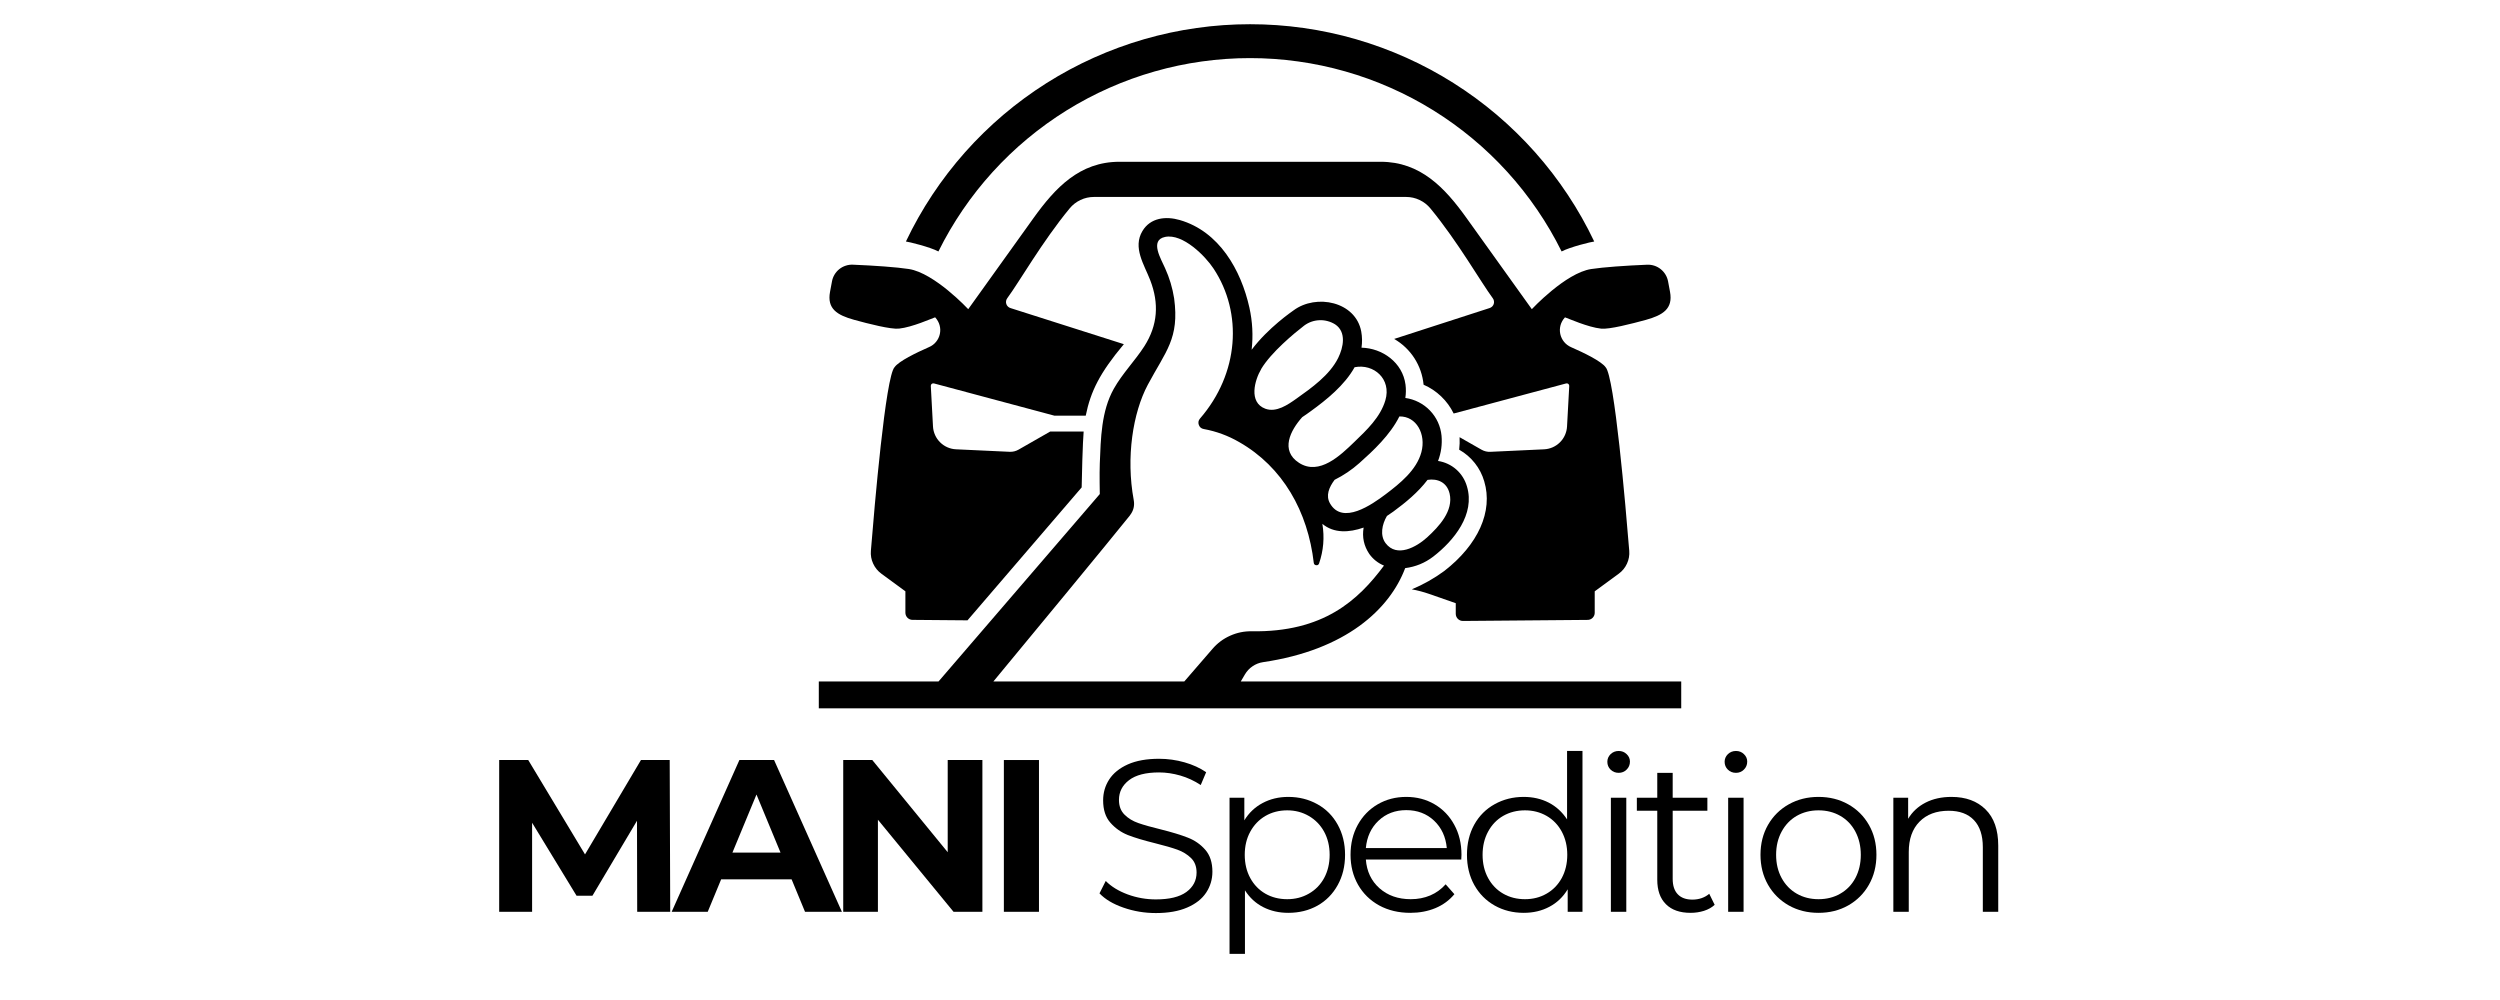 <svg xmlns="http://www.w3.org/2000/svg" xmlns:xlink="http://www.w3.org/1999/xlink" width="500" viewBox="0 0 375 150" height="200" preserveAspectRatio="xMidYMid meet"><defs><g></g><clipPath id="d841969823"><path d="M 135 3.641 L 240 3.641 L 240 38 L 135 38 Z M 135 3.641 " clip-rule="nonzero"></path></clipPath><clipPath id="0cd5e6cfa0"><path d="M 122.75 32 L 252.5 32 L 252.5 106.391 L 122.75 106.391 Z M 122.75 32 " clip-rule="nonzero"></path></clipPath></defs><g clip-path="url(#d841969823)"><path fill="#000000" d="M 140.762 37.719 C 141.836 35.551 143.055 33.469 144.418 31.473 C 145.781 29.477 147.273 27.582 148.902 25.793 C 150.527 24.004 152.27 22.336 154.129 20.789 C 155.988 19.242 157.945 17.832 160 16.555 C 162.055 15.281 164.188 14.152 166.398 13.176 C 168.609 12.199 170.879 11.375 173.203 10.715 C 175.527 10.051 177.887 9.551 180.281 9.219 C 182.68 8.883 185.086 8.715 187.504 8.715 C 189.922 8.715 192.328 8.883 194.723 9.219 C 197.117 9.551 199.477 10.051 201.801 10.715 C 204.129 11.375 206.395 12.199 208.605 13.176 C 210.82 14.152 212.953 15.281 215.008 16.555 C 217.062 17.832 219.016 19.242 220.875 20.789 C 222.734 22.336 224.477 24.004 226.102 25.793 C 227.73 27.582 229.223 29.477 230.586 31.473 C 231.949 33.469 233.168 35.551 234.242 37.719 C 235.488 37.051 238.723 36.262 239.133 36.227 C 237.98 33.797 236.66 31.465 235.172 29.223 C 233.688 26.984 232.055 24.859 230.27 22.848 C 228.484 20.84 226.566 18.965 224.52 17.223 C 222.469 15.484 220.309 13.898 218.035 12.461 C 215.766 11.027 213.402 9.758 210.949 8.656 C 208.5 7.555 205.98 6.633 203.398 5.883 C 200.816 5.137 198.195 4.574 195.535 4.199 C 192.875 3.82 190.199 3.633 187.512 3.633 C 184.824 3.633 182.148 3.82 179.488 4.199 C 176.824 4.574 174.203 5.137 171.621 5.883 C 169.039 6.633 166.523 7.555 164.07 8.656 C 161.621 9.758 159.258 11.027 156.984 12.461 C 154.711 13.898 152.551 15.484 150.5 17.223 C 148.453 18.965 146.535 20.84 144.75 22.848 C 142.969 24.859 141.332 26.984 139.848 29.223 C 138.363 31.465 137.043 33.797 135.887 36.227 C 136.273 36.262 139.52 37.051 140.762 37.719 Z M 140.762 37.719 " fill-opacity="1" fill-rule="nonzero"></path></g><path fill="#000000" d="M 250.504 43.781 L 250.211 42.211 C 250.141 41.848 250.016 41.508 249.824 41.191 C 249.633 40.875 249.395 40.602 249.105 40.371 C 248.82 40.145 248.5 39.969 248.148 39.855 C 247.797 39.742 247.438 39.691 247.07 39.707 C 243.883 39.836 240.5 40.074 238.68 40.355 C 234.828 40.945 229.773 46.375 229.773 46.375 L 219.957 32.672 C 216.734 28.176 213.078 24.266 207.102 24.266 L 167.918 24.266 C 161.93 24.266 158.293 28.176 155.055 32.672 L 145.234 46.375 C 145.234 46.375 140.176 40.945 136.324 40.352 C 134.508 40.07 131.121 39.832 127.938 39.703 C 127.57 39.688 127.211 39.734 126.859 39.852 C 126.508 39.965 126.188 40.137 125.898 40.367 C 125.609 40.598 125.371 40.871 125.18 41.188 C 124.992 41.504 124.863 41.844 124.797 42.207 L 124.504 43.777 C 124.035 46.305 125.543 47.262 128.133 47.977 C 130.289 48.57 133.621 49.422 134.848 49.293 C 136.832 49.086 139.773 47.762 140.266 47.598 L 140.309 47.641 C 140.457 47.805 140.586 47.984 140.691 48.18 C 140.801 48.371 140.883 48.574 140.941 48.789 C 141 49.004 141.031 49.219 141.039 49.441 C 141.043 49.664 141.023 49.883 140.977 50.098 C 140.93 50.316 140.859 50.523 140.762 50.723 C 140.668 50.922 140.547 51.105 140.406 51.277 C 140.266 51.449 140.109 51.602 139.93 51.734 C 139.754 51.867 139.562 51.977 139.359 52.062 C 137.426 52.914 134.824 54.172 134.188 55.074 C 132.844 56.418 131.164 76.008 130.633 82.617 C 130.578 83.285 130.691 83.93 130.973 84.539 C 131.254 85.152 131.664 85.656 132.207 86.055 L 135.809 88.695 L 135.809 91.906 C 135.809 92.051 135.836 92.188 135.891 92.316 C 135.945 92.449 136.023 92.562 136.121 92.664 C 136.223 92.766 136.336 92.84 136.469 92.898 C 136.598 92.953 136.734 92.98 136.875 92.98 L 145.125 93.051 L 162.25 73.109 C 162.25 72.051 162.414 66.121 162.547 64.73 L 157.531 64.73 L 152.77 67.453 C 152.359 67.684 151.918 67.789 151.449 67.77 L 143.406 67.395 C 142.957 67.375 142.527 67.273 142.113 67.094 C 141.703 66.914 141.336 66.664 141.02 66.348 C 140.699 66.031 140.445 65.668 140.262 65.258 C 140.078 64.848 139.973 64.418 139.949 63.969 L 139.621 57.891 C 139.613 57.766 139.66 57.664 139.758 57.582 C 139.855 57.504 139.969 57.48 140.09 57.512 L 158.168 62.352 L 162.859 62.352 C 163.598 58.715 164.941 55.969 168.578 51.625 L 151.574 46.211 C 151.426 46.168 151.297 46.09 151.188 45.984 C 151.074 45.875 150.996 45.75 150.949 45.605 C 150.898 45.457 150.887 45.309 150.91 45.156 C 150.934 45.004 150.992 44.867 151.082 44.742 C 152.875 42.32 156.309 36.281 160.434 31.277 C 160.883 30.727 161.426 30.305 162.066 30 C 162.703 29.695 163.379 29.543 164.086 29.543 L 210.922 29.543 C 211.629 29.543 212.301 29.695 212.941 30 C 213.582 30.305 214.125 30.73 214.574 31.277 C 218.695 36.281 222.129 42.32 223.922 44.742 C 224.016 44.867 224.07 45.004 224.094 45.156 C 224.117 45.309 224.105 45.457 224.059 45.605 C 224.008 45.75 223.93 45.875 223.82 45.984 C 223.707 46.09 223.578 46.168 223.434 46.211 L 209.121 50.84 C 209.734 51.191 210.301 51.613 210.816 52.105 C 211.328 52.594 211.781 53.137 212.164 53.734 C 212.547 54.332 212.855 54.969 213.09 55.641 C 213.32 56.309 213.469 57 213.539 57.707 C 214.523 58.133 215.406 58.719 216.18 59.465 C 216.957 60.207 217.578 61.062 218.051 62.027 L 234.918 57.516 C 235.043 57.484 235.152 57.508 235.25 57.586 C 235.348 57.668 235.391 57.77 235.387 57.895 L 235.055 63.973 C 235.031 64.422 234.926 64.852 234.742 65.262 C 234.559 65.672 234.309 66.035 233.988 66.352 C 233.668 66.668 233.305 66.918 232.891 67.098 C 232.48 67.277 232.047 67.379 231.598 67.398 L 223.559 67.773 C 223.09 67.797 222.648 67.688 222.234 67.457 L 218.938 65.578 C 218.969 66.203 218.949 66.828 218.875 67.453 C 219.789 67.969 220.57 68.637 221.223 69.461 C 221.875 70.285 222.344 71.199 222.637 72.207 C 223.98 76.691 221.738 81.695 216.645 85.645 C 215.129 86.758 213.504 87.676 211.77 88.398 C 212.656 88.562 213.527 88.793 214.383 89.09 L 218.363 90.48 L 218.363 92.07 C 218.363 92.211 218.391 92.352 218.445 92.48 C 218.5 92.613 218.578 92.73 218.68 92.832 C 218.781 92.934 218.898 93.012 219.031 93.066 C 219.164 93.117 219.301 93.145 219.445 93.145 L 238.145 92.984 C 238.285 92.984 238.422 92.957 238.551 92.902 C 238.684 92.848 238.797 92.77 238.898 92.668 C 238.996 92.566 239.074 92.453 239.129 92.32 C 239.184 92.191 239.207 92.055 239.207 91.914 L 239.207 88.699 L 242.809 86.059 C 243.355 85.66 243.766 85.156 244.047 84.543 C 244.328 83.934 244.441 83.289 244.387 82.621 C 243.852 76.02 242.176 56.422 240.836 55.078 C 240.184 54.176 237.594 52.918 235.66 52.074 C 235.457 51.984 235.266 51.875 235.09 51.742 C 234.914 51.609 234.754 51.457 234.613 51.285 C 234.473 51.113 234.352 50.926 234.258 50.727 C 234.16 50.527 234.09 50.32 234.043 50.102 C 233.996 49.887 233.977 49.668 233.98 49.445 C 233.988 49.223 234.02 49.004 234.078 48.789 C 234.137 48.578 234.219 48.371 234.328 48.18 C 234.434 47.984 234.562 47.805 234.715 47.641 L 234.75 47.602 C 235.25 47.766 238.188 49.09 240.172 49.297 C 241.406 49.426 244.707 48.574 246.887 47.98 C 249.445 47.266 250.973 46.309 250.504 43.781 Z M 250.504 43.781 " fill-opacity="1" fill-rule="nonzero"></path><g clip-path="url(#0cd5e6cfa0)"><path fill="#000000" d="M 186.117 102.219 L 186.734 101.168 C 187.027 100.672 187.41 100.258 187.887 99.938 C 188.363 99.613 188.887 99.41 189.457 99.324 C 201.887 97.5 208.453 91.379 210.777 85.219 C 212.336 85.02 213.738 84.445 214.984 83.492 C 218.098 81.09 221.297 77.145 220.043 72.965 C 219.902 72.473 219.695 72.008 219.422 71.574 C 219.148 71.141 218.82 70.754 218.438 70.418 C 218.051 70.078 217.629 69.801 217.164 69.586 C 216.699 69.367 216.215 69.223 215.707 69.145 C 216.172 67.922 216.348 66.66 216.23 65.359 C 216.16 64.648 215.98 63.973 215.684 63.324 C 215.387 62.68 214.992 62.098 214.5 61.586 C 214.008 61.07 213.441 60.652 212.809 60.328 C 212.176 60.004 211.508 59.793 210.801 59.695 C 210.902 59.031 210.91 58.371 210.828 57.707 C 210.395 54.363 207.348 52.223 204.227 52.152 C 204.344 51.344 204.332 50.539 204.188 49.738 C 203.363 45.238 197.434 44.02 194.02 46.566 C 193.801 46.727 190.238 49.152 187.746 52.465 C 187.984 50.344 187.875 48.246 187.414 46.16 C 186.156 40.5 182.879 34.715 176.965 33.004 C 174.883 32.402 172.57 32.645 171.367 34.652 C 169.879 37.129 171.629 39.691 172.531 42.023 C 173.879 45.52 173.672 48.762 171.66 51.926 C 170.242 54.133 168.359 56.02 167.07 58.316 C 165.184 61.684 165.121 65.742 164.969 69.52 C 164.906 71.055 164.969 74.109 164.969 74.109 L 140.781 102.219 L 122.82 102.219 L 122.82 106.246 L 252.184 106.246 L 252.184 102.219 Z M 217.438 74.016 C 218.055 76.641 215.836 78.988 214.062 80.613 C 212.48 82.047 209.523 83.711 207.836 81.473 C 206.973 80.312 207.289 78.672 208.039 77.395 C 208.383 77.172 208.703 76.949 209.008 76.73 C 210.828 75.395 212.719 73.844 214.129 71.98 C 215.625 71.75 217.039 72.332 217.438 74.031 Z M 209.906 62.465 C 212.48 62.414 213.93 65.133 213.207 67.828 C 212.484 70.527 209.977 72.527 207.844 74.141 C 205.781 75.691 201.371 78.797 199.496 75.504 C 198.84 74.344 199.34 73.105 200.191 71.973 C 201.539 71.301 202.777 70.465 203.902 69.465 C 205.973 67.625 208.539 65.227 209.906 62.465 Z M 203.191 55.082 C 206.078 54.516 208.738 56.855 207.809 60.031 C 207.062 62.582 205.004 64.508 203.152 66.293 C 201.09 68.281 197.898 71.391 194.852 69.426 C 191.996 67.578 193.559 64.555 195.332 62.574 C 195.77 62.289 196.195 61.984 196.625 61.672 C 198.953 59.988 201.699 57.781 203.191 55.082 Z M 189.168 55.363 C 190.676 52.836 194.164 49.965 195.629 48.836 C 195.961 48.59 196.324 48.395 196.715 48.258 C 197.105 48.121 197.508 48.047 197.922 48.031 C 198.336 48.012 198.746 48.059 199.145 48.168 C 199.547 48.273 199.922 48.438 200.273 48.656 C 201.996 49.805 201.508 52.109 200.727 53.691 C 199.449 56.27 196.734 58.184 194.453 59.805 C 193.191 60.699 191.449 61.918 189.801 61.309 C 187.242 60.359 188.207 56.996 189.18 55.363 Z M 169.477 77.316 C 170.027 76.625 170.219 75.848 170.055 74.98 C 168.879 68.609 169.93 61.914 172.172 57.711 C 174.867 52.656 176.93 50.789 176.121 44.762 C 175.875 43.188 175.422 41.676 174.762 40.227 C 174.195 38.902 172.387 36.031 174.762 35.539 C 177.434 34.992 180.816 38.43 182.039 40.297 C 186.441 46.957 185.859 56.031 179.996 62.789 C 179.758 63.07 179.699 63.387 179.824 63.738 C 179.953 64.086 180.199 64.293 180.566 64.355 C 182.449 64.699 184.219 65.352 185.875 66.312 C 192.43 70.047 196.184 76.734 197.07 84.461 C 197.113 84.656 197.234 84.766 197.438 84.785 C 197.637 84.805 197.777 84.719 197.855 84.535 C 198.527 82.59 198.691 80.605 198.355 78.578 C 200.082 80.02 202.359 79.902 204.543 79.137 C 204.301 80.566 204.582 81.887 205.391 83.09 C 205.961 83.883 206.695 84.465 207.598 84.84 C 203.738 90.031 198.523 94.867 187.738 94.691 C 186.613 94.676 185.543 94.898 184.516 95.359 C 183.492 95.816 182.613 96.473 181.879 97.324 L 177.645 102.219 L 149.008 102.219 C 154.219 95.926 166.188 81.426 169.488 77.316 Z M 169.477 77.316 " fill-opacity="1" fill-rule="nonzero"></path></g><g fill="#000000" fill-opacity="1"><g transform="translate(72.174, 136.77)"><g><path d="M 23.406 0 L 23.375 -13.656 L 16.688 -2.406 L 14.312 -2.406 L 7.641 -13.359 L 7.641 0 L 2.703 0 L 2.703 -22.766 L 7.062 -22.766 L 15.578 -8.609 L 23.969 -22.766 L 28.281 -22.766 L 28.359 0 Z M 23.406 0 "></path></g></g></g><g fill="#000000" fill-opacity="1"><g transform="translate(101.05, 136.77)"><g><path d="M 17.688 -4.875 L 7.125 -4.875 L 5.109 0 L -0.297 0 L 9.859 -22.766 L 15.062 -22.766 L 25.234 0 L 19.703 0 Z M 16.031 -8.875 L 12.422 -17.594 L 8.812 -8.875 Z M 16.031 -8.875 "></path></g></g></g><g fill="#000000" fill-opacity="1"><g transform="translate(123.781, 136.77)"><g><path d="M 23.578 -22.766 L 23.578 0 L 19.25 0 L 7.906 -13.812 L 7.906 0 L 2.703 0 L 2.703 -22.766 L 7.062 -22.766 L 18.375 -8.938 L 18.375 -22.766 Z M 23.578 -22.766 "></path></g></g></g><g fill="#000000" fill-opacity="1"><g transform="translate(147.877, 136.77)"><g><path d="M 2.703 -22.766 L 7.969 -22.766 L 7.969 0 L 2.703 0 Z M 2.703 -22.766 "></path></g></g></g><g fill="#000000" fill-opacity="1"><g transform="translate(156.364, 136.77)"><g></g></g></g><g fill="#000000" fill-opacity="1"><g transform="translate(163.392, 136.77)"><g><path d="M 9.984 0.188 C 8.297 0.188 6.676 -0.082 5.125 -0.625 C 3.57 -1.164 2.375 -1.879 1.531 -2.766 L 2.469 -4.625 C 3.289 -3.789 4.383 -3.117 5.75 -2.609 C 7.113 -2.109 8.523 -1.859 9.984 -1.859 C 12.016 -1.859 13.539 -2.227 14.562 -2.969 C 15.582 -3.719 16.094 -4.691 16.094 -5.891 C 16.094 -6.797 15.816 -7.52 15.266 -8.062 C 14.711 -8.602 14.035 -9.02 13.234 -9.312 C 12.43 -9.602 11.316 -9.926 9.891 -10.281 C 8.172 -10.707 6.801 -11.117 5.781 -11.516 C 4.77 -11.922 3.898 -12.535 3.172 -13.359 C 2.441 -14.18 2.078 -15.301 2.078 -16.719 C 2.078 -17.863 2.379 -18.906 2.984 -19.844 C 3.598 -20.789 4.531 -21.547 5.781 -22.109 C 7.039 -22.672 8.602 -22.953 10.469 -22.953 C 11.77 -22.953 13.039 -22.773 14.281 -22.422 C 15.531 -22.066 16.613 -21.57 17.531 -20.938 L 16.719 -19.016 C 15.758 -19.648 14.738 -20.125 13.656 -20.438 C 12.57 -20.75 11.508 -20.906 10.469 -20.906 C 8.477 -20.906 6.977 -20.52 5.969 -19.75 C 4.957 -18.977 4.453 -17.988 4.453 -16.781 C 4.453 -15.863 4.727 -15.129 5.281 -14.578 C 5.832 -14.023 6.523 -13.602 7.359 -13.312 C 8.191 -13.02 9.316 -12.703 10.734 -12.359 C 12.398 -11.941 13.75 -11.531 14.781 -11.125 C 15.812 -10.727 16.68 -10.125 17.391 -9.312 C 18.109 -8.5 18.469 -7.398 18.469 -6.016 C 18.469 -4.867 18.156 -3.82 17.531 -2.875 C 16.914 -1.938 15.969 -1.191 14.688 -0.641 C 13.414 -0.086 11.848 0.188 9.984 0.188 Z M 9.984 0.188 "></path></g></g></g><g fill="#000000" fill-opacity="1"><g transform="translate(181.212, 136.77)"><g><path d="M 12.031 -17.234 C 13.633 -17.234 15.086 -16.867 16.391 -16.141 C 17.691 -15.422 18.707 -14.398 19.438 -13.078 C 20.176 -11.754 20.547 -10.242 20.547 -8.547 C 20.547 -6.836 20.176 -5.32 19.438 -4 C 18.707 -2.676 17.695 -1.648 16.406 -0.922 C 15.113 -0.203 13.656 0.156 12.031 0.156 C 10.645 0.156 9.391 -0.129 8.266 -0.703 C 7.148 -1.273 6.238 -2.113 5.531 -3.219 L 5.531 6.312 L 3.219 6.312 L 3.219 -17.109 L 5.438 -17.109 L 5.438 -13.719 C 6.125 -14.844 7.035 -15.707 8.172 -16.312 C 9.316 -16.926 10.602 -17.234 12.031 -17.234 Z M 11.875 -1.891 C 13.062 -1.891 14.141 -2.164 15.109 -2.719 C 16.086 -3.27 16.852 -4.051 17.406 -5.062 C 17.957 -6.082 18.234 -7.242 18.234 -8.547 C 18.234 -9.848 17.957 -11.004 17.406 -12.016 C 16.852 -13.023 16.086 -13.812 15.109 -14.375 C 14.141 -14.938 13.062 -15.219 11.875 -15.219 C 10.656 -15.219 9.562 -14.938 8.594 -14.375 C 7.633 -13.812 6.879 -13.023 6.328 -12.016 C 5.773 -11.004 5.5 -9.848 5.5 -8.547 C 5.5 -7.242 5.773 -6.082 6.328 -5.062 C 6.879 -4.051 7.633 -3.27 8.594 -2.719 C 9.562 -2.164 10.656 -1.891 11.875 -1.891 Z M 11.875 -1.891 "></path></g></g></g><g fill="#000000" fill-opacity="1"><g transform="translate(201.081, 136.77)"><g><path d="M 18.109 -7.844 L 3.797 -7.844 C 3.93 -6.062 4.613 -4.625 5.844 -3.531 C 7.082 -2.438 8.645 -1.891 10.531 -1.891 C 11.594 -1.891 12.566 -2.078 13.453 -2.453 C 14.348 -2.836 15.117 -3.395 15.766 -4.125 L 17.078 -2.641 C 16.316 -1.723 15.363 -1.023 14.219 -0.547 C 13.082 -0.078 11.832 0.156 10.469 0.156 C 8.719 0.156 7.16 -0.211 5.797 -0.953 C 4.441 -1.703 3.383 -2.738 2.625 -4.062 C 1.875 -5.383 1.5 -6.879 1.5 -8.547 C 1.5 -10.223 1.859 -11.719 2.578 -13.031 C 3.305 -14.352 4.305 -15.383 5.578 -16.125 C 6.848 -16.863 8.273 -17.234 9.859 -17.234 C 11.43 -17.234 12.848 -16.863 14.109 -16.125 C 15.367 -15.383 16.352 -14.359 17.062 -13.047 C 17.781 -11.742 18.141 -10.242 18.141 -8.547 Z M 9.859 -15.25 C 8.203 -15.25 6.816 -14.723 5.703 -13.672 C 4.586 -12.617 3.953 -11.25 3.797 -9.562 L 15.938 -9.562 C 15.781 -11.25 15.145 -12.617 14.031 -13.672 C 12.914 -14.723 11.523 -15.25 9.859 -15.25 Z M 9.859 -15.25 "></path></g></g></g><g fill="#000000" fill-opacity="1"><g transform="translate(218.544, 136.77)"><g><path d="M 18.828 -24.125 L 18.828 0 L 16.609 0 L 16.609 -3.375 C 15.922 -2.227 15.004 -1.352 13.859 -0.75 C 12.723 -0.145 11.441 0.156 10.016 0.156 C 8.41 0.156 6.957 -0.207 5.656 -0.938 C 4.352 -1.676 3.332 -2.707 2.594 -4.031 C 1.863 -5.352 1.5 -6.859 1.5 -8.547 C 1.5 -10.242 1.863 -11.754 2.594 -13.078 C 3.332 -14.398 4.352 -15.422 5.656 -16.141 C 6.957 -16.867 8.41 -17.234 10.016 -17.234 C 11.398 -17.234 12.648 -16.945 13.766 -16.375 C 14.879 -15.801 15.797 -14.961 16.516 -13.859 L 16.516 -24.125 Z M 10.203 -1.891 C 11.398 -1.891 12.477 -2.164 13.438 -2.719 C 14.406 -3.27 15.164 -4.051 15.719 -5.062 C 16.27 -6.082 16.547 -7.242 16.547 -8.547 C 16.547 -9.848 16.27 -11.008 15.719 -12.031 C 15.164 -13.051 14.406 -13.836 13.438 -14.391 C 12.477 -14.941 11.398 -15.219 10.203 -15.219 C 8.992 -15.219 7.906 -14.941 6.938 -14.391 C 5.977 -13.836 5.223 -13.051 4.672 -12.031 C 4.117 -11.008 3.844 -9.848 3.844 -8.547 C 3.844 -7.242 4.117 -6.082 4.672 -5.062 C 5.223 -4.051 5.977 -3.27 6.938 -2.719 C 7.906 -2.164 8.992 -1.891 10.203 -1.891 Z M 10.203 -1.891 "></path></g></g></g><g fill="#000000" fill-opacity="1"><g transform="translate(238.413, 136.77)"><g><path d="M 3.219 -17.109 L 5.531 -17.109 L 5.531 0 L 3.219 0 Z M 4.391 -20.844 C 3.91 -20.844 3.504 -21.004 3.172 -21.328 C 2.848 -21.648 2.688 -22.039 2.688 -22.5 C 2.688 -22.938 2.848 -23.316 3.172 -23.641 C 3.504 -23.961 3.91 -24.125 4.391 -24.125 C 4.859 -24.125 5.254 -23.969 5.578 -23.656 C 5.91 -23.344 6.078 -22.969 6.078 -22.531 C 6.078 -22.051 5.91 -21.648 5.578 -21.328 C 5.254 -21.004 4.859 -20.844 4.391 -20.844 Z M 4.391 -20.844 "></path></g></g></g><g fill="#000000" fill-opacity="1"><g transform="translate(244.981, 136.77)"><g><path d="M 12.219 -1.047 C 11.789 -0.648 11.254 -0.348 10.609 -0.141 C 9.973 0.055 9.305 0.156 8.609 0.156 C 7.004 0.156 5.77 -0.273 4.906 -1.141 C 4.039 -2.004 3.609 -3.227 3.609 -4.812 L 3.609 -15.156 L 0.547 -15.156 L 0.547 -17.109 L 3.609 -17.109 L 3.609 -20.844 L 5.922 -20.844 L 5.922 -17.109 L 11.125 -17.109 L 11.125 -15.156 L 5.922 -15.156 L 5.922 -4.938 C 5.922 -3.926 6.176 -3.156 6.688 -2.625 C 7.195 -2.094 7.926 -1.828 8.875 -1.828 C 9.352 -1.828 9.812 -1.898 10.25 -2.047 C 10.695 -2.203 11.082 -2.422 11.406 -2.703 Z M 12.219 -1.047 "></path></g></g></g><g fill="#000000" fill-opacity="1"><g transform="translate(256.005, 136.77)"><g><path d="M 3.219 -17.109 L 5.531 -17.109 L 5.531 0 L 3.219 0 Z M 4.391 -20.844 C 3.91 -20.844 3.504 -21.004 3.172 -21.328 C 2.848 -21.648 2.688 -22.039 2.688 -22.5 C 2.688 -22.938 2.848 -23.316 3.172 -23.641 C 3.504 -23.961 3.91 -24.125 4.391 -24.125 C 4.859 -24.125 5.254 -23.969 5.578 -23.656 C 5.91 -23.344 6.078 -22.969 6.078 -22.531 C 6.078 -22.051 5.91 -21.648 5.578 -21.328 C 5.254 -21.004 4.859 -20.844 4.391 -20.844 Z M 4.391 -20.844 "></path></g></g></g><g fill="#000000" fill-opacity="1"><g transform="translate(262.573, 136.77)"><g><path d="M 10.203 0.156 C 8.555 0.156 7.07 -0.211 5.75 -0.953 C 4.426 -1.703 3.383 -2.738 2.625 -4.062 C 1.875 -5.383 1.5 -6.879 1.5 -8.547 C 1.5 -10.223 1.875 -11.719 2.625 -13.031 C 3.383 -14.352 4.426 -15.383 5.75 -16.125 C 7.07 -16.863 8.555 -17.234 10.203 -17.234 C 11.859 -17.234 13.344 -16.863 14.656 -16.125 C 15.977 -15.383 17.016 -14.352 17.766 -13.031 C 18.516 -11.719 18.891 -10.223 18.891 -8.547 C 18.891 -6.879 18.516 -5.383 17.766 -4.062 C 17.016 -2.738 15.977 -1.703 14.656 -0.953 C 13.344 -0.211 11.859 0.156 10.203 0.156 Z M 10.203 -1.891 C 11.422 -1.891 12.508 -2.164 13.469 -2.719 C 14.438 -3.27 15.191 -4.051 15.734 -5.062 C 16.273 -6.082 16.547 -7.242 16.547 -8.547 C 16.547 -9.848 16.273 -11.008 15.734 -12.031 C 15.191 -13.051 14.438 -13.836 13.469 -14.391 C 12.508 -14.941 11.422 -15.219 10.203 -15.219 C 8.992 -15.219 7.906 -14.941 6.938 -14.391 C 5.977 -13.836 5.223 -13.051 4.672 -12.031 C 4.117 -11.008 3.844 -9.848 3.844 -8.547 C 3.844 -7.242 4.117 -6.082 4.672 -5.062 C 5.223 -4.051 5.977 -3.27 6.938 -2.719 C 7.906 -2.164 8.992 -1.891 10.203 -1.891 Z M 10.203 -1.891 "></path></g></g></g><g fill="#000000" fill-opacity="1"><g transform="translate(280.783, 136.77)"><g><path d="M 11.938 -17.234 C 14.082 -17.234 15.785 -16.609 17.047 -15.359 C 18.316 -14.117 18.953 -12.305 18.953 -9.922 L 18.953 0 L 16.641 0 L 16.641 -9.688 C 16.641 -11.469 16.195 -12.82 15.312 -13.75 C 14.426 -14.688 13.16 -15.156 11.516 -15.156 C 9.672 -15.156 8.211 -14.609 7.141 -13.516 C 6.066 -12.422 5.531 -10.906 5.531 -8.969 L 5.531 0 L 3.219 0 L 3.219 -17.109 L 5.438 -17.109 L 5.438 -13.953 C 6.062 -14.992 6.93 -15.801 8.047 -16.375 C 9.16 -16.945 10.457 -17.234 11.938 -17.234 Z M 11.938 -17.234 "></path></g></g></g></svg>
